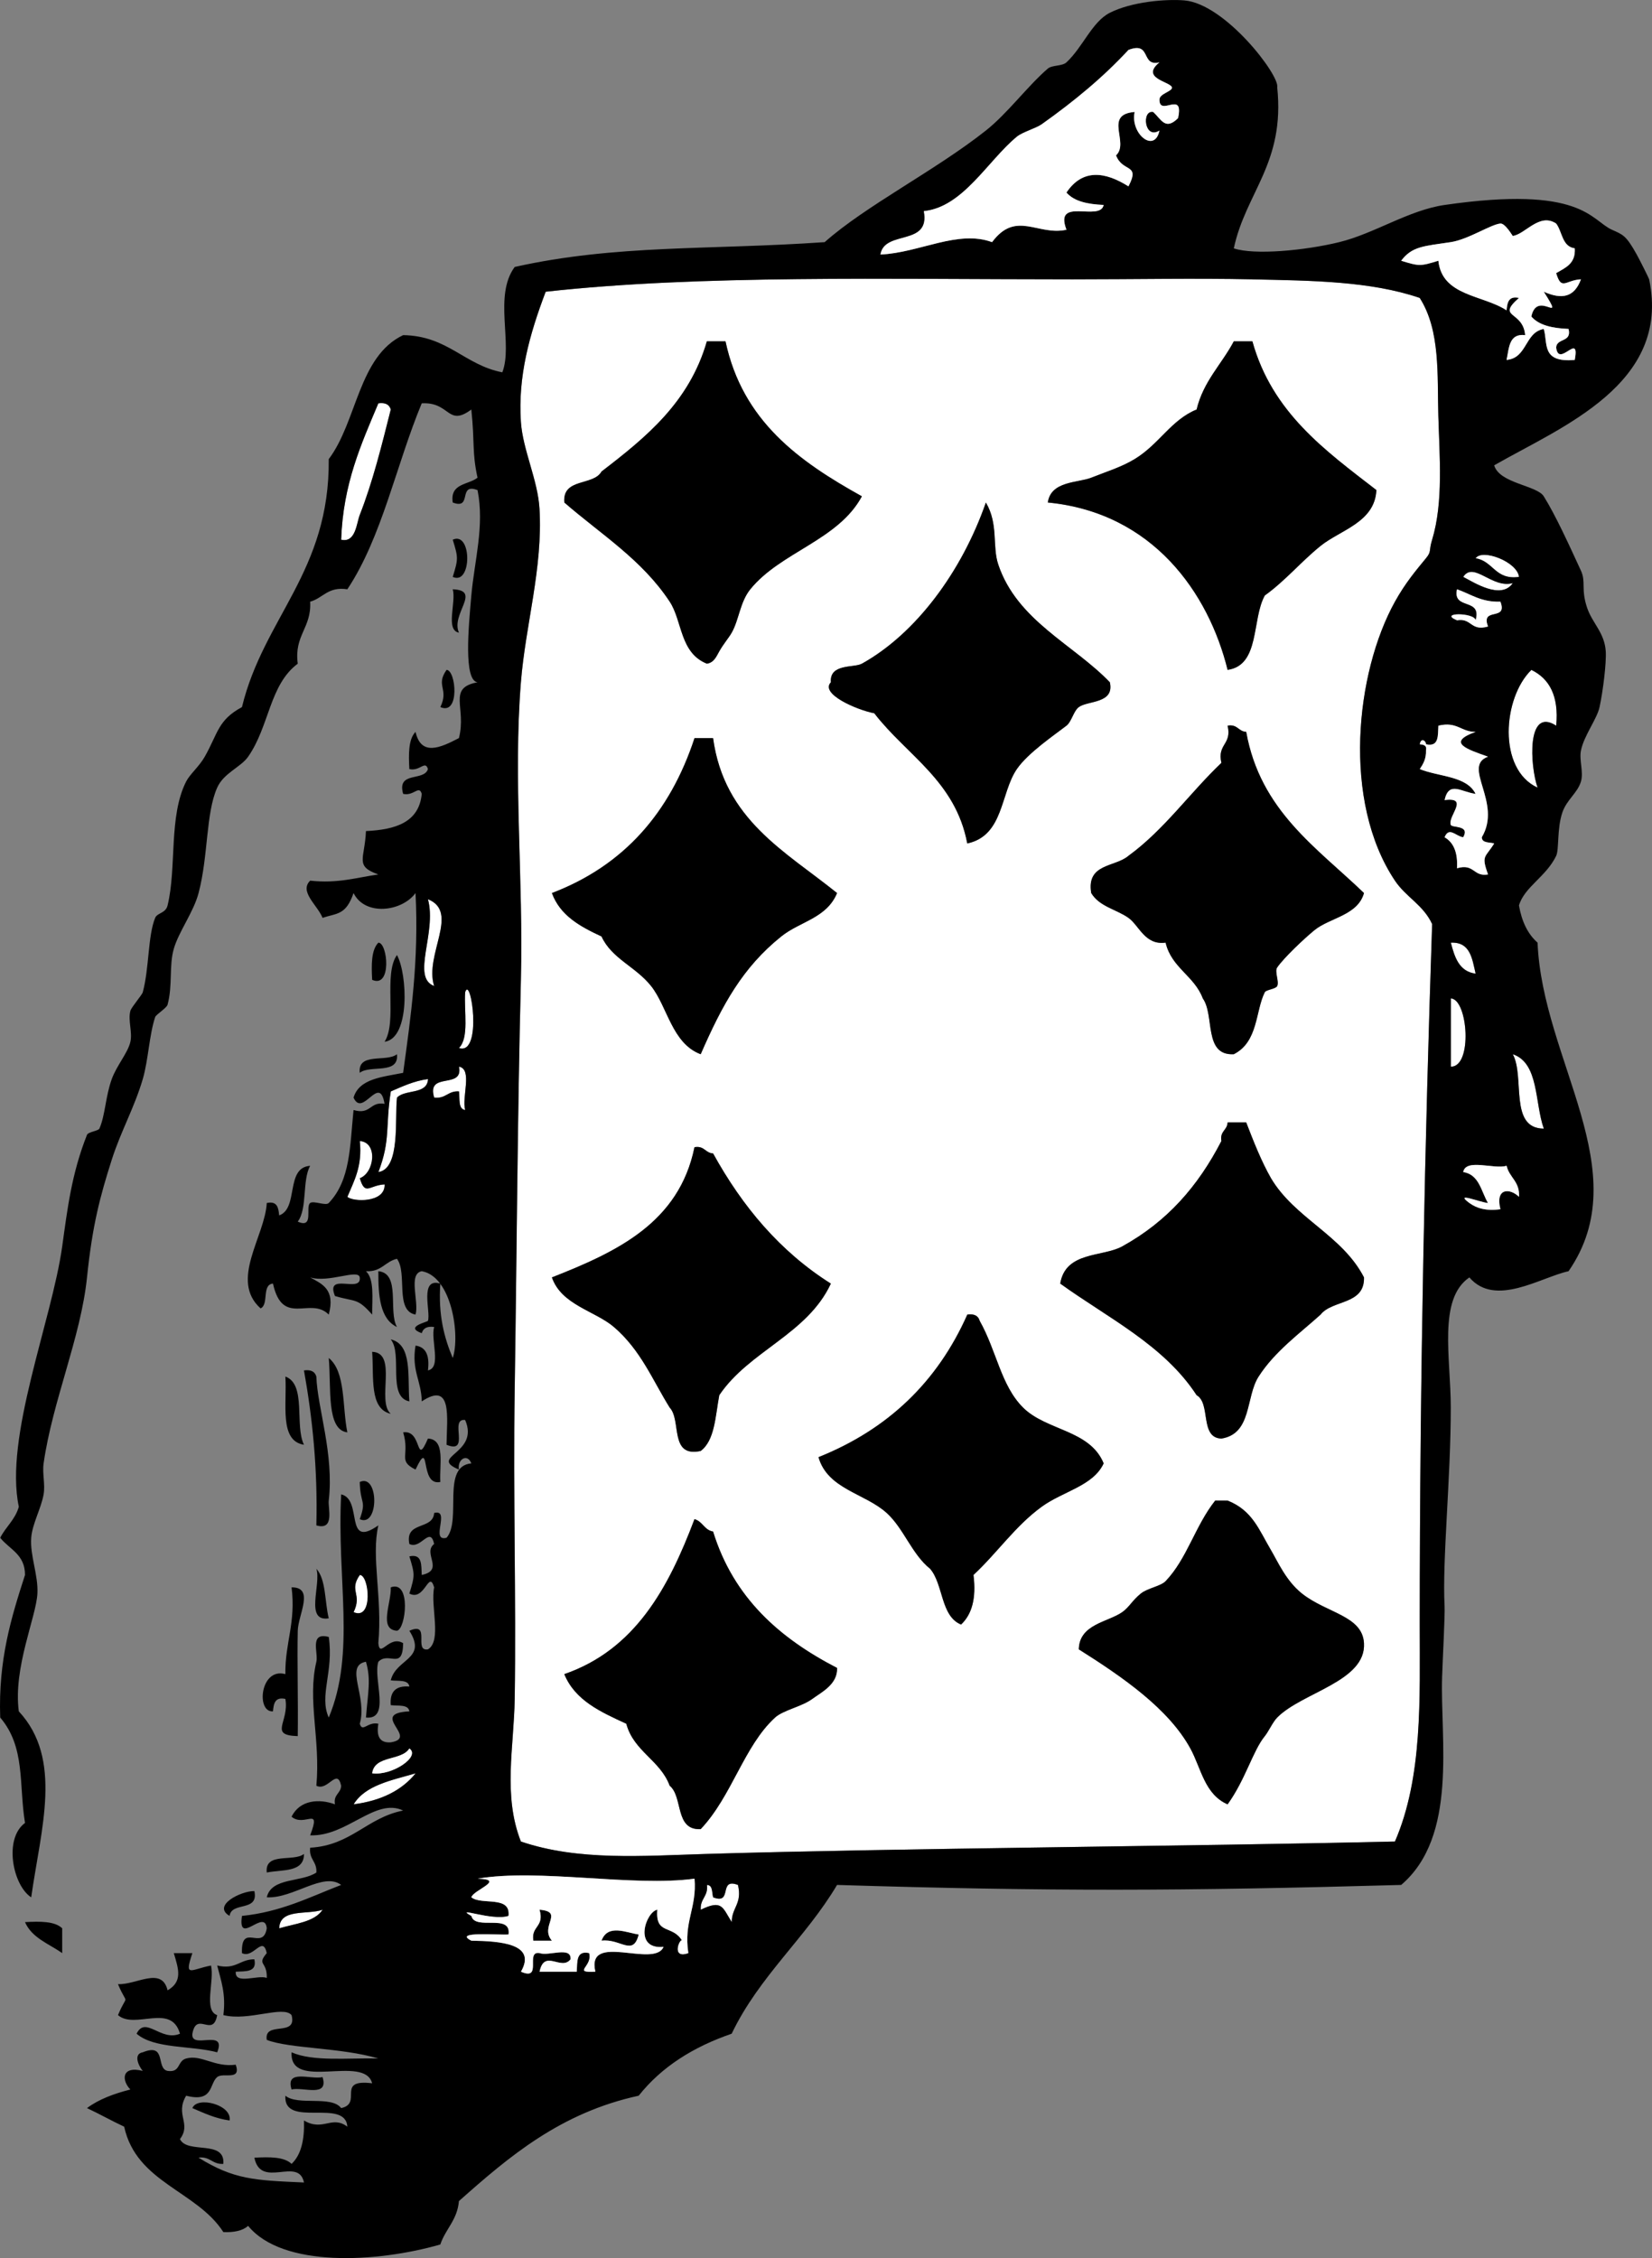 <svg xmlns="http://www.w3.org/2000/svg" overflow="visible" viewBox="0 0 244.464 334.145"><rect x="0" y="0" width="244.464" height="334.145" fill="#808080" stroke="none"/><g clip-rule="evenodd" fill-rule="evenodd"><path fill="#FFF" d="M210.1 44.087c3.069 4.812 2.583 11.381 2.752 17.43.164 5.917.771 12.795-.918 18.347-.534 1.759-.053 1.695-.917 2.752-1.414 1.729-3.021 3.597-4.587 6.421-5.842 10.536-7.843 29.54 0 41.28 1.631 2.44 4.208 3.596 5.504 6.421-1.047 31.347-1.834 66.516-1.834 103.66 0 10.887.459 22.596-3.67 32.106-30.281.713-73.74.993-101.82 1.835-9.457.283-19.023 1.061-27.521-1.835-2.682-6.817-1.026-13.955-.917-21.099.227-14.833-.241-30.098 0-45.867.317-20.807.412-40.605.917-60.544.376-14.828-1.15-29.614 0-44.032.677-8.486 3.268-16.932 2.752-25.686-.251-4.271-2.47-8.686-2.752-12.843-.455-6.714 1.264-12.931 3.669-19.264 22.708-2.522 50.636-1.834 77.974-1.834 9.191 0 17.979-.181 26.603 0 8.76.186 17.51.259 24.78 2.754zM89.01 69.773c-1.196 2.167-5.824.903-5.504 4.586 5.401 4.697 11.486 8.438 15.595 14.678 1.884 2.861 1.485 7.577 5.504 9.173 1.063-.174 1.383-1.044 1.835-1.834.663-1.162 1.392-1.972 1.834-2.752 1.087-1.916 1.227-4.536 2.752-6.421 4.478-5.534 13.004-7.238 16.513-13.76-9.238-5.134-17.657-11.086-20.182-22.934h-2.752c-2.59 9.023-9.011 14.22-15.587 19.264zm96.317-19.264h-2.752c-1.797 3.401-4.499 5.897-5.504 10.091-3.772 1.532-5.53 5.131-9.174 7.339-1.959 1.187-4.16 1.854-6.421 2.752-1.967.78-5.971.465-6.422 3.669 15.54 1.501 23.793 13.383 26.604 24.769 4.815-.689 3.542-7.466 5.504-11.008 3.041-2.183 5.354-4.998 8.256-7.338 2.931-2.364 8.027-3.483 8.256-8.256-7.6-5.869-15.44-11.475-18.36-22.018zm-57.79 47.701c-1.162.646-4.818-.048-4.587 2.752-1.653 1.714 3.818 4.086 6.421 4.587 4.789 6.219 12.018 9.999 13.761 19.264 5.413-1.159 4.884-7.429 7.339-11.008 1.653-2.412 5.661-5.115 7.339-6.421.769-.599 1.04-2.157 1.834-2.752 1.304-.976 5.308-.48 4.587-3.669-5.355-5.597-13.72-9.102-16.512-17.429-.919-2.74.06-5.966-1.835-9.174-3.58 10.3-10.39 19.431-18.34 23.853zm53.21 14.68c-4.7 4.474-8.453 9.894-13.76 13.76-1.974 1.696-6.238 1.101-5.504 5.504 1.203 2.013 3.725 2.411 5.504 3.669 1.597 1.129 2.432 4.089 5.504 3.669.863 3.724 4.261 4.913 5.504 8.256 1.786 2.496.063 8.499 4.587 8.256 3.633-1.838 3.19-6.419 4.587-9.173.188-.372 1.622-.469 1.835-.917.322-.68-.427-2.142 0-2.752 1.023-1.465 3.96-4.242 5.504-5.504 2.278-1.863 6.413-2.184 7.339-5.504-7.013-6.748-15.344-12.177-17.43-23.851-1.173-.05-1.271-1.176-2.752-.917.67 2.79-1.58 2.68-.91 5.49zm-99.076 19.26c1.229 3.358 4.207 4.967 7.339 6.421 1.532 3.316 5.042 4.446 7.339 7.339 2.434 3.066 3.085 8.491 7.339 10.091 3.191-7.316 6.193-12.831 11.925-17.43 2.802-2.248 6.707-2.684 8.256-6.421-7.61-6.149-16.699-10.82-18.347-22.933h-2.752c-3.637 11.05-10.483 18.88-21.106 22.93zm99.076 36.7c-3.466 6.713-8.027 11.925-14.677 15.595-2.908 1.604-8.381.695-9.174 5.504 7.111 5.12 15.355 9.107 20.182 16.512 2.147 1.217.419 6.309 3.669 6.422 4.545-.725 3.562-6.149 5.505-9.174 2.4-3.738 6.048-6.353 9.173-9.173 1.753-2.223 6.539-1.411 6.422-5.504-3.221-6.259-10.232-8.727-13.761-14.678-1.444-2.531-2.559-5.391-3.669-8.256h-2.752c-.06 1.18-1.18 1.27-.92 2.76zm-99.076 20.18c1.408 4.085 6.409 4.964 9.173 7.339 4.002 3.438 5.714 7.848 8.256 11.925 1.779 1.891-.092 7.43 4.587 6.422 2.101-1.568 2.169-5.17 2.752-8.257 4.431-6.576 13.018-8.997 16.512-16.512-7.502-4.729-13.083-11.379-17.43-19.264-1.173-.051-1.271-1.176-2.752-.918-2.29 11.15-11.437 15.46-21.096 19.26zm39.446 26.6c1.35 4.743 6.873 5.338 10.091 8.256 2.525 2.29 3.718 6.09 6.422 8.256 1.982 2.299 1.544 7.018 4.586 8.257 1.575-1.483 2.279-3.837 1.835-7.339 3.536-3.292 6.164-7.23 10.091-10.091 3.15-2.295 7.631-3.076 9.174-6.422-2.046-4.984-8.465-4.809-11.926-8.256-3.286-3.272-3.909-8.374-6.422-12.843-.202-.715-.768-1.066-1.834-.917-4.42 9.95-11.76 16.98-22.02 21.09zm58.71 6.42c-2.984 3.774-4.151 8.591-7.339 11.926-.715.749-2.667 1.031-3.669 1.835-1.255 1.006-1.718 2.028-2.752 2.752-2.129 1.489-6.352 1.777-6.422 5.504 6.551 4.13 13.293 8.793 16.513 14.678 1.59 2.906 2.096 6.787 5.504 8.256 2.646-3.669 3.731-7.919 5.504-10.091.571-.7 1.17-2.076 1.835-2.752 3.687-3.747 13.172-5.335 12.843-11.008-.237-4.067-5.484-4.419-9.174-7.339-2.359-1.868-3.594-4.744-4.587-6.422-1.803-3.045-2.735-5.866-6.421-7.339-.61-.01-1.22-.01-1.83-.01zm-96.321 25.69c1.595 3.91 5.408 5.601 9.173 7.339 1.097 4.102 5.019 5.379 6.422 9.174 2.014 1.655.714 6.624 4.587 6.421 4.614-4.866 6.397-12.303 11.008-16.512 1.201-1.097 3.941-1.607 5.504-2.752 1.433-1.05 3.75-2.163 3.669-4.587-8.471-4.371-15.321-10.363-18.347-20.182-1.309-.22-1.547-1.511-2.752-1.834-3.852 10.21-8.809 19.31-19.261 22.93z"/><path d="M104.61 50.509h2.752c2.524 11.847 10.943 17.8 20.182 22.934-3.509 6.522-12.035 8.226-16.513 13.76-1.525 1.886-1.665 4.506-2.752 6.421-.442.781-1.171 1.59-1.834 2.752-.452.791-.771 1.66-1.835 1.834-4.019-1.597-3.62-6.312-5.504-9.173-4.109-6.24-10.194-9.981-15.595-14.678-.32-3.684 4.308-2.419 5.504-4.586C95.579 64.729 102 59.532 104.6 50.509zM203.68 72.525c-.229 4.773-5.325 5.892-8.256 8.256-2.902 2.341-5.215 5.156-8.256 7.338-1.962 3.542-.688 10.319-5.504 11.008-2.811-11.386-11.063-23.268-26.604-24.769.451-3.204 4.455-2.889 6.422-3.669 2.261-.897 4.462-1.565 6.421-2.752 3.644-2.208 5.401-5.807 9.174-7.339 1.005-4.193 3.707-6.689 5.504-10.091h2.752c2.93 10.545 10.77 16.151 18.36 22.018z"/><path fill="#FFF" d="M55.989 59.682c1.066-.149 1.632.203 1.835.917-1.331 5.283-2.657 10.685-4.587 15.595-.481 1.225-.602 4.177-2.752 3.669.284-8.277 2.971-14.152 5.504-20.181z"/><path d="M145.89 74.359c1.895 3.208.916 6.434 1.835 9.174 2.792 8.327 11.156 11.833 16.512 17.429.721 3.189-3.283 2.693-4.587 3.669-.794.595-1.065 2.153-1.834 2.752-1.678 1.307-5.686 4.009-7.339 6.421-2.455 3.58-1.926 9.849-7.339 11.008-1.743-9.265-8.972-13.045-13.761-19.264-2.603-.501-8.074-2.873-6.421-4.587-.231-2.8 3.425-2.105 4.587-2.752 7.95-4.42 14.76-13.551 18.35-23.849zM66.997 79.864c2.862-1.316 2.862 6.82 0 5.504.824-2.686.824-2.819 0-5.504z"/><path fill="#FFF" d="M218.36 82.616c.947-1.476 6.164.501 6.421 2.752-3.55.494-3.78-2.338-6.42-2.752zM216.52 85.368c1.557-2.376 4.267 1.777 7.339.917-1.74 2.561-5.87-.17-7.34-.917z"/><path d="M66.997 87.202c4.338.16-.329 3.629.917 6.421-2.051-.394-.372-4.52-.917-6.421zM66.08 99.128c1.401.015 2.011 6.798-.917 5.504 1.314-2.73-.75-3.12.917-5.502z"/><path fill="#FFF" d="M226.61 99.128c2.674 1.301 4.086 3.864 3.67 8.256-4.419-2.871-3.868 5.973-2.753 9.173-5.96-2.73-5.14-13.33-.92-17.422z"/><path d="M181.66 107.38c1.481-.258 1.579.867 2.752.917 2.086 11.674 10.417 17.103 17.43 23.851-.926 3.32-5.061 3.642-7.339 5.504-1.544 1.262-4.48 4.039-5.504 5.504-.427.61.322 2.072 0 2.752-.213.448-1.646.545-1.835.917-1.396 2.754-.954 7.335-4.587 9.173-4.523.243-2.801-5.761-4.587-8.256-1.243-3.343-4.641-4.532-5.504-8.256-3.072.42-3.907-2.54-5.504-3.669-1.779-1.259-4.301-1.656-5.504-3.669-.734-4.403 3.53-3.808 5.504-5.504 5.307-3.867 9.06-9.287 13.76-13.76-.66-2.79 1.59-2.68.92-5.49zM102.77 109.22h2.752c1.647 12.113 10.736 16.784 18.347 22.933-1.549 3.738-5.454 4.173-8.256 6.421-5.731 4.599-8.733 10.114-11.925 17.43-4.254-1.6-4.905-7.024-7.339-10.091-2.297-2.893-5.807-4.022-7.339-7.339-3.132-1.455-6.11-3.063-7.339-6.421 10.634-4.05 17.48-11.88 21.107-22.93z"/><path fill="#FFF" d="M63.328 133.07c4.739 1.888-.566 8.236.917 12.843-3.446-1.3.429-7.88-.917-12.84z"/><path d="M55.989 139.49c1.401.015 2.011 6.798-.917 5.504-.121-2.26-.139-4.41.917-5.5z"/><path fill="#FFF" d="M214.69 139.49c2.884-.132 3.151 2.353 3.669 4.587-2.44-.32-3.1-2.41-3.67-4.59z"/><path d="M58.741 141.32c1.562 2.823 1.97 12.339-1.834 12.843 1.906-2.98-.199-9.98 1.834-12.84z"/><path fill="#FFF" d="M68.832 146.83c.845-2.705 2.627 9.439-.917 8.256 1.535-1.53.729-5.39.917-8.26zM214.69 147.75c2.534.071 3.26 10.161 0 10.091v-10.09z"/><path d="M58.741 156c.334 3.085-3.975 1.529-5.504 2.752-.334-3.08 3.975-1.52 5.504-2.75z"/><path fill="#FFF" d="M223.86 156c3.89 1.309 3.222 7.175 4.587 11.008-5.19-.01-2.77-7.63-4.59-11.01zM67.914 157.84c2.051.395.372 4.521.917 6.421-1.075-.148-.774-1.672-.917-2.752-1.646-.117-1.935 1.123-3.669.917-1.202-3.96 4.367-1.14 3.669-4.59zM63.328 159.67c-.093 2.353-3.418 1.474-4.587 2.752-.364 2.917.563 10.537-2.752 11.008 1.832-4.796 1.004-6.667 1.835-11.926 1.714-.72 3.359-1.53 5.504-1.83z"/><path d="M181.66 166.09h2.752c1.11 2.865 2.225 5.725 3.669 8.256 3.528 5.951 10.54 8.419 13.761 14.678.117 4.093-4.669 3.281-6.422 5.504-3.125 2.82-6.772 5.435-9.173 9.173-1.942 3.024-.96 8.449-5.505 9.174-3.25-.113-1.521-5.205-3.669-6.422-4.826-7.404-13.07-11.392-20.182-16.512.793-4.809 6.266-3.899 9.174-5.504 6.649-3.67 11.211-8.882 14.677-15.595-.25-1.48.87-1.57.92-2.75z"/><path fill="#FFF" d="M53.237 168.85c2.716.203 2.158 4.717 0 5.504.798 2.668 1.374 1.031 3.669.917.116 2.8-4.776 2.577-5.504 1.835.985-2.38 2.229-4.5 1.835-8.25z"/><path d="M102.77 169.76c1.481-.258 1.579.867 2.752.918 4.347 7.885 9.928 14.534 17.43 19.264-3.494 7.515-12.081 9.936-16.512 16.512-.583 3.087-.651 6.688-2.752 8.257-4.679 1.008-2.808-4.531-4.587-6.422-2.542-4.077-4.254-8.487-8.256-11.925-2.765-2.375-7.765-3.254-9.173-7.339 9.659-3.79 18.806-8.1 21.096-19.26zM55.989 188.11c3.349.321 1.42 5.919 2.752 8.257-2.489-1.18-2.78-4.56-2.752-8.26zM143.14 194.53c1.066-.149 1.632.202 1.834.917 2.513 4.469 3.136 9.57 6.422 12.843 3.461 3.447 9.88 3.271 11.926 8.256-1.543 3.346-6.023 4.127-9.174 6.422-3.927 2.86-6.555 6.799-10.091 10.091.444 3.502-.26 5.855-1.835 7.339-3.042-1.239-2.604-5.958-4.586-8.257-2.704-2.166-3.896-5.966-6.422-8.256-3.218-2.918-8.741-3.513-10.091-8.256 10.26-4.1 17.6-11.13 22.02-21.09zM57.824 198.2c3.224.751 2.467 5.483 2.752 9.174-3.311-.66-.962-6.99-2.752-9.17zM55.071 200.04c3.848.127.608 7.343 2.752 9.174-3.224-.75-2.467-5.48-2.752-9.17zM48.65 200.95c2.538 2.049 1.976 7.198 2.752 11.009-3.138-.38-2.364-6.52-2.752-11.01zM44.981 202.79c1.066-.149 1.632.202 1.834.917.154 4.61 2.635 11.451 1.834 18.347-.132 1.141.925 4.463-1.834 3.67.21-8.47-.587-15.93-1.834-22.94zM42.229 203.7c3.153 1.128 1.341 7.222 2.752 10.091-3.701-.57-2.491-6.07-2.752-10.09zM59.658 211.96c2.892-.454 1.785 5.298 3.669.917 2.624.128 1.677 3.826 1.834 6.421-3.174.686-1.339-6.813-3.669-1.834-2.712-1.33-.791-2.05-1.834-5.51zM53.237 219.3c2.862-1.315 2.862 6.82 0 5.505 1.028-2.89.083-2.07 0-5.5zM181.66 222.05c3.686 1.473 4.618 4.294 6.421 7.339.993 1.678 2.228 4.554 4.587 6.422 3.689 2.92 8.937 3.271 9.174 7.339.329 5.673-9.156 7.261-12.843 11.008-.665.676-1.264 2.052-1.835 2.752-1.772 2.172-2.857 6.422-5.504 10.091-3.408-1.469-3.914-5.35-5.504-8.256-3.22-5.885-9.962-10.548-16.513-14.678.07-3.727 4.293-4.015 6.422-5.504 1.034-.724 1.497-1.746 2.752-2.752 1.002-.804 2.954-1.086 3.669-1.835 3.188-3.335 4.354-8.151 7.339-11.926h1.83zM102.77 224.8c1.205.323 1.443 1.614 2.752 1.834 3.025 9.818 9.876 15.811 18.347 20.182.081 2.424-2.236 3.537-3.669 4.587-1.562 1.145-4.303 1.655-5.504 2.752-4.61 4.209-6.394 11.646-11.008 16.512-3.873.203-2.573-4.766-4.587-6.421-1.403-3.795-5.325-5.072-6.422-9.174-3.765-1.738-7.579-3.429-9.173-7.339 10.453-3.61 15.41-12.71 19.262-22.93zM46.815 232.14c1.451 1.607 1.228 4.888 1.834 7.339-3.617.56-1.078-5.04-1.834-7.34z"/><path fill="#FFF" d="M53.237 233.06c1.401.015 2.011 6.798-.917 5.504 1.314-2.73-.75-3.12.917-5.5z"/><path d="M43.146 234.89c3.453-.03.97 4.06.917 6.422-.097 4.382.073 10.477 0 15.595-4.376-.121-1.22-2.08-1.835-5.504-1.56-.337-1.73.716-1.834 1.835-2.523.2-1.896-6.544 1.834-5.505-.061-4.65 1.577-7.6.918-12.85zM57.824 234.89c3.05-1.128 2.243 6.201.917 6.422-2.762-.18-.8-4.16-.917-6.42z"/><path fill="#FFF" d="M61.493 262.41c-2.048 2.539-5.114 4.06-9.173 4.587 1.734-2.85 5.622-3.55 9.173-4.59z"/><path d="M44.981 274.34c.03 2.782-3.219 2.285-5.504 2.752-.334-3.08 3.975-1.53 5.504-2.75z"/><path fill="#FFF" d="M104.61 278.93c.892.024.712 1.122.917 1.834 2.969 1.134.701-2.968 3.67-1.834.662 2.803-.938 3.343-.918 5.504-1.382-2.174-1.393-3.388-4.586-1.835-.12-1.65 1.12-1.94.92-3.67z"/><path d="M37.642 279.84c.679 3.125-3.38 1.512-3.669 3.669-2.64-1.53 1.703-3.71 3.669-3.67z"/><path fill="#FFF" d="M47.733 282.6c-1.221 1.837-4.072 2.044-6.421 2.752.07-2.99 4.157-1.96 6.421-2.75z"/><path d="M79.839 282.6c3.736.316-.038 2.408 1.835 4.587h-2.752c-.375-2.22 1.676-2 .917-4.59zM3.701 284.43c2.261-.121 4.419-.14 5.504.917v3.669c-1.975-1.39-4.495-2.24-5.504-4.59zM94.517 286.26c-.833 3.329-2.707.559-5.504.918.919-2.55 3.702-1.17 5.504-.92zM25.717 289.02h2.752c-1.242 3.688-.285 2.427 2.752 1.835.559 2.193-1.152 6.656.917 7.339-.621 3.431-3.049-.679-3.669 2.752-.292 2.433 5.139-.858 3.669 2.752-3.864-1.029-9.303-.482-11.926-2.752 1.333-2.719 3.578 1.209 6.421 0-1.302-4.603-6.643-.573-9.173-2.752 1.46-3.506 1.46-1.081 0-4.587 2.711.138 6.475-2.666 7.339.918 2.269-1.3 1.619-3.17.918-5.51zM47.733 307.36c.942 3.082-2.853 1.428-4.587 1.834-.942-3.07 2.853-1.42 4.587-1.83zM28.469 311.95c.711-1.816 5.912-.495 5.504 1.835-2.144-.3-3.79-1.1-5.504-1.83z"/><path d="M29.386 319.29c5.225 3.23 8.25 3.35 15.595 3.67-.801-3.909-6.378 1.049-7.339-3.67 2.261-.121 4.42-.139 5.504.918 1.419-1.333 1.926-3.578 1.835-6.422 2.819 1.679 4.125-.826 6.421.917-.297-4.289-9.474.302-9.173-4.586 1.838 1.525 6.804-.077 8.256 1.834 3.272-.7-.891-4.348 4.586-3.669-1.149-4.355-12.247 1.239-11.925-4.587 3.175 1.411 8.363.811 12.843.917-5.467-1.628-13.171-1.446-16.512-2.752-.453-2.898 4.552-.34 3.669-3.669-1.247-1.482-6.338.947-10.091 0 .402-3.153-.362-5.142-.917-7.339 2.803.663 3.343-.938 5.504-.917.429 1.957-1.311 1.747-2.752 1.835-.155 1.989 3.253.415 4.586.917.083-2.503-1.528-1.847 0-3.67-.604-2.747-1.961.878-3.669 0-.163-4.66 3.099-.2 3.669-3.669-.289-3.056-4.348 2.762-3.669-1.835 5.827-.594 10.043-2.8 14.678-4.586-2.637-1.979-7.095 2.044-11.008 1.834.691-2.978 5.15-2.188 7.339-3.669.117-1.646-1.123-1.936-.917-3.67 6.077-.345 8.393-4.449 13.76-5.504-4.123-1.955-8.33 3.882-13.76 3.67 1.698-4.476-.826-1.131-2.752-2.752 1.22-2.505 4.099-2.694 6.421-1.835-.258-1.481.867-1.579.917-2.752-.604-2.747-1.961.877-3.669 0 .625-6.934-1.359-12.638 0-18.347.313-1.317-1.089-4.439 1.834-3.67.766 5.14-1.472 8.688 0 11.926 4.016-9.605 1.176-20.406 1.835-33.024 3.27.735.38 8.178 5.504 4.587-1.086 4.688.614 10.605 0 17.43.221 2.364 1.578-1.26 3.669 0-.062 4.1-2.097 1.169-3.669 2.752-.824 2.539 1.885 8.611-1.834 8.256.292-3.745.777-5.579 0-8.256-3.258.581.27 5.151-.917 9.173.4 1.361 1.174-.361 2.752 0-.312 1.841.188 2.87 1.835 2.752 4.257-.675-3.375-4.272 2.752-4.586-.148-1.075-1.673-.774-2.752-.918-.167-2.001.75-2.918 2.752-2.752-.148-1.075-1.673-.773-2.752-.917.77-3.236 5.439-3.117 2.752-7.339 3.261-1.426.554 3.115 2.752 2.752 2.092-1.271.342-6.385.917-9.174-.797-2.709-1.373 2.129-3.669.918.824-2.686.824-2.818 0-5.504 1.958-.429 1.747 1.311 1.834 2.752 3.438-.724.057-3.209 1.834-4.587-.603-2.747-1.96.877-3.669 0-.691-3.442 3.504-2 3.669-4.587 2.491-.656-.656 4.326 1.835 3.67 2.285-2.607-.82-10.605 3.669-11.009-.596-1.557-2.109-.573-1.835.918-4.617-1.941 3.113-2.309.917-7.339-2.433-.292.858 5.139-2.752 3.669.056-4.062.885-9.441-3.669-6.421-.039-3.02-1.549-4.567-.917-8.256 1.614.221 2.091 1.578 1.835 3.669 2.051-.396.372-4.521.917-6.421-1.066-.149-1.632.202-1.834.917-2.64-.945.857-1.647.917-1.835.44-1.365-1.315-6.447 1.834-5.504-.328 4.609.564 7.997 1.835 11.008 1.119-3.286-.139-12.071-4.587-12.843-2.051.396-.372 4.521-.917 6.422-3.105-.564-1.165-6.174-2.752-8.256-1.747.394-2.305 1.976-4.586 1.834 1.264 1.183.908 3.985.917 6.422-2.251-2.548-2.453-1.831-5.504-2.752-1.47-3.61 3.962-.319 3.669-2.752-.205-1.311-4.565.852-7.339 0 1.771.98 3.75 1.755 2.752 5.504-2.723-2.747-6.821 1.902-8.256-4.587-1.697.138-.563 3.106-1.835 3.669-4.614-4.157.646-10.626.917-15.595 1.561-.337 1.731.716 1.835 1.835 2.932-1.043.87-7.08 4.586-7.339-1.199 2.165-.387 6.34-1.834 8.257 2.456 1.103 1.089-2.202 1.834-2.753.524-.387 2.311.464 2.752 0 3.237-3.402 3.118-8.396 3.669-13.76 2.593.758 2.376-1.293 4.587-.917-.758-4.544-3.214 2.131-4.587-.917.838-2.832 4.292-3.046 7.339-3.669 1.141-8.338 2.343-16.616 1.834-26.603-2.039 2.775-7.484 3.434-9.173 0-1.138 3.31-2.456 2.952-4.586 3.669-.772-1.911-3.484-3.869-1.835-5.504 4.12.45 6.874-.465 10.091-.917-3.553-1.247-2.003-2.28-1.834-6.421 4.389-.197 7.868-1.305 8.256-5.504-.4-1.361-1.174.362-2.752 0-.966-3.412 3.094-1.799 3.669-3.669-.4-1.361-1.174.362-2.752 0-.121-2.261-.139-4.42.917-5.504.83 3.66 3.691 2.343 6.421.917 1.164-4.516-1.772-7.428 2.752-8.256-2.079-.271-1.327-8.187-.917-12.843.45-5.119 1.979-10.323.917-15.595-2.968-1.134-.701 2.968-3.669 1.834-.43-2.875 2.306-2.586 3.669-3.669-.839-3.871-.382-4.946-.917-10.091-3.546 2.63-3.097-1.155-7.339-.917-3.775 9.068-5.878 19.807-11.008 27.52-2.886-.439-3.586 1.307-5.504 1.835.225 3.895-2.399 4.939-1.834 9.173-4.204 3.131-4.177 9.222-7.339 13.76-1.095 1.572-3.616 2.404-4.586 4.586-1.699 3.82-1.291 10.04-2.752 15.595-.742 2.822-2.94 5.715-3.669 8.256-.726 2.529-.148 5.39-.917 8.256-.138.513-1.708 1.46-1.835 1.835-.871 2.572-1.022 6.405-1.834 9.173-1.244 4.236-3.248 7.725-4.587 11.925-1.732 5.433-2.873 9.694-3.669 17.43-.914 8.881-5.102 18.269-6.421 27.52-.213 1.493.259 3.103 0 4.587-.361 2.069-1.677 4.359-1.835 6.422-.201 2.629 1.062 5.517.917 8.256-.186 3.497-3.61 10.994-2.752 17.43 6.557 7.061 3.277 17.319 1.834 27.52-2.72-1.755-4.105-8.663-.917-11.008-.93-5.689.086-11.199-3.669-15.595-.303-8.56 1.651-14.86 3.669-21.099.012-3.069-2.324-3.792-3.669-5.504.824-1.622 2.214-2.679 2.752-4.587-2.178-10.301 4.884-27.526 6.421-38.528.771-5.519 1.376-10.725 3.669-16.512.17-.432 1.686-.578 1.834-.918.877-2 .894-4.752 1.834-7.338.74-2.033 2.377-3.863 2.752-5.504.33-1.444-.382-3.157 0-4.586.141-.527 1.727-2.356 1.834-2.752.958-3.524.745-8.373 1.834-11.008.316-.764 1.544-.649 1.835-1.834 1.373-5.602.131-13.179 2.752-18.347.541-1.066 1.941-2.232 2.752-3.669 1.984-3.516 1.941-5.416 5.504-7.339C39.034 91.35 48.802 84.605 48.648 67.94c4.208-5.578 4.377-15.193 11.008-18.347 6.622.106 9.046 4.408 14.677 5.504 1.615-4.159-1.329-11.321 1.835-15.595 15.07-3.354 28.714-2.48 45.867-3.669 6.056-5.387 16.367-10.588 23.851-16.512 3.215-2.545 6.168-6.583 9.173-9.173.624-.537 2.12-.332 2.753-.917 2.422-2.244 3.795-6.01 6.421-7.339C167.479.25 172.518-.164 175.241.058c6.055.493 14.151 11.093 13.761 12.843 1.18 11.271-4.65 15.531-6.422 23.851 3.041 1.022 10.493.328 15.595-.917 5.21-1.272 10.293-4.737 15.595-5.504 20.354-2.947 21.624 2.252 24.769 3.669 1.628.734 2.073.797 3.669 3.669.43.773 1.799 3.499 1.835 3.669 3.239 15.517-12.983 21.813-22.934 27.52.779 2.691 6.322 2.954 7.339 4.587 1.772 2.846 3.704 7.104 5.504 11.008.768 1.667-.035 2.695.917 5.504.771 2.271 2.574 3.66 2.752 6.421.108 1.666-.391 5.812-.917 8.256-.377 1.754-2.309 4.222-2.752 6.421-.29 1.439.413 3.183 0 4.586-.502 1.708-2.096 2.668-2.752 4.587-.816 2.385-.463 5.472-.917 6.421-1.476 3.08-4.705 4.6-5.505 7.339.409 2.343 1.287 4.217 2.752 5.504.713 17.452 14.792 33.849 4.587 48.619-4.112.895-10.861 5.385-14.677.918-4.683 3.201-2.752 11.918-2.752 19.264 0 10.542-1.272 22.591-.918 29.355.073 1.399-.287 8.013-.366 10.484-.299 9.264 2.381 23.589-6.055 30.796-32.517.913-52.053.97-83.479 0-4.668 7.868-11.542 13.531-15.595 22.016-5.69 1.954-10.38 4.909-13.76 9.174-11.554 2.512-19.154 8.978-26.603 15.595-.239 2.818-1.99 4.125-2.752 6.421-9.403 2.703-23.356 3.469-28.438-2.752-.816.713-2.071.986-3.669.917-3.957-6.133-12.875-7.307-14.677-15.595-1.874-.878-3.63-1.874-5.504-2.752 1.75-1.308 3.983-2.132 6.421-2.752-1.312-1.34-1.348-3.552 1.834-2.752-.636-.74-1.427-2.513 0-2.752 3.589-1.449 1.899 2.382 3.669 2.752 1.972.281 1.388-1.456 2.752-1.835 2.25-.624 4.188 1.337 7.339.918.848 2.456-1.865 1.088-2.752 1.835-1.177.989-.536 3.798-4.587 2.752-1.679 2.818.826 4.125-.917 6.421 1.09 2.273 6.709.018 6.421 3.67-1.647.1-1.936-1.14-3.671-.93zm199.06-276.12c2.722 1.207 4.525.812 5.504-1.834-2.296.114-2.872 1.751-3.669-.917 1.343-.797 2.907-1.373 2.752-3.669-1.885-.256-1.831-2.45-2.752-3.669-2.482-1.647-4.567 1.592-6.422 1.835-.033.004-1.112-1.899-1.835-1.835-1.407.126-4.78 2.371-7.338 2.752-4.018.6-5.73.618-7.339 2.752 2.686.824 2.818.824 5.504 0 .551 5.259 6.587 5.032 10.091 7.338.104-1.119.274-2.172 1.834-1.834-3.426 3.02.622 1.85.918 5.504-2.42-.279-2.366 1.915-2.752 3.669 3.092-.271 2.66-4.067 5.504-4.586.649 2.115-.428 5.03 4.587 4.586.804-4.275-2.38 1.264-2.752-1.834.083-1.446 2.339-.718 1.834-2.752-2.35-.097-4.373-.52-5.504-1.835.88-4.117 5.17 1.57 1.85-3.671zm-56.88-28.438c.01-.914 2.051-1.223 1.835-1.834-.285-.808-4.708-1.332-1.835-3.669-2.826.686-1.118-3.163-4.587-1.834-3.698 4.012-8.067 7.622-12.843 11.008-.836.593-2.838 1.148-3.669 1.835-4.312 3.56-7.962 10.417-13.761 11.008 1.005 5.286-5.831 2.73-6.421 6.421 5.786-.257 11.441-3.704 16.512-1.834 3.547-4.766 6.77-.89 11.009-1.835-1.9-4.958 5-1.115 5.504-3.669-2.35-.097-4.374-.519-5.504-1.834 2.347-3.507 5.653-3.139 9.173-.917 1.801-3.442-.866-2-1.835-4.586 2.017-1.882-1.908-6.058 2.752-6.421-.678 3.252 2.97 6.172 3.67 2.752-2.258 1.426-2.697-3.116-.918-2.752 1.227 1.157 1.802 2.757 3.67.917.95-4.225-2.77-.147-2.74-2.756zm13.76 26.603c-8.623-.181-17.411 0-26.603 0-27.338 0-55.267-.688-77.974 1.834-2.406 6.333-4.125 12.55-3.669 19.264.282 4.157 2.5 8.571 2.752 12.843.516 8.753-2.075 17.2-2.752 25.686-1.15 14.418.376 29.205 0 44.032-.505 19.939-.6 39.738-.917 60.544-.241 15.77.227 31.034 0 45.867-.109 7.144-1.765 14.281.917 21.099 8.497 2.896 18.063 2.118 27.521 1.835 28.084-.842 71.543-1.122 101.82-1.835 4.129-9.511 3.67-21.22 3.67-32.106 0-37.144.787-72.312 1.834-103.66-1.296-2.825-3.873-3.981-5.504-6.421-7.843-11.741-5.842-30.745 0-41.28 1.566-2.824 3.173-4.692 4.587-6.421.864-1.057.383-.993.917-2.752 1.689-5.551 1.082-12.43.918-18.347-.169-6.048.317-12.618-2.752-17.43-7.28-2.488-16.03-2.561-24.78-2.745zM50.486 79.864c2.15.507 2.271-2.444 2.752-3.669 1.93-4.91 3.256-10.312 4.587-15.595-.203-.715-.769-1.066-1.835-.917-2.533 6.028-5.22 11.903-5.504 20.181zm174.3 5.504c-.257-2.25-5.474-4.228-6.421-2.752 2.64.414 2.87 3.246 6.42 2.752zm-.92.917c-3.072.86-5.782-3.293-7.339-.917 1.47.747 5.6 3.478 7.34.917zm-3.67 6.422c-1.134-2.968 2.968-.701 1.834-3.669-2.844.092-4.382-1.122-6.421-1.835-.688 3.135 3.727 1.166 2.752 4.587-.149-1.177-5.599-1.177-2.752 0 2.22-.376 2 1.674 4.59.917zm7.34 23.853c-1.115-3.201-1.666-12.044 2.753-9.173.416-4.392-.996-6.955-3.67-8.256-4.22 4.086-5.04 14.686.92 17.426zm-16.51-5.51c.04 1.263-.432 2.014-.917 2.752 2.823 1.152 6.952.998 8.256 3.669-2.14-.279-3.952-1.958-4.587.917 3.745-.488.424 2.398.918 3.669.182.468 2.89-.005 1.834 1.834-1.084-.132-2.079-1.633-2.752 0 1.361.78 1.973 2.309 1.835 4.586 2.593-.758 2.376 1.293 4.587.917-1.02-2.88-.43-2.423.917-4.586-.712-.206-1.81-.025-1.835-.917 3.077-5.128-3.002-10.496.918-11.925-3.07-1.086-6.24-2.095-1.835-3.669-2.161.021-2.701-1.58-5.504-.917-.088 1.441.123 3.181-1.835 2.752.003-.509-.743-1.041-.917 0 .56.07 1.09.15.92.93zm-146.78 34.86c-1.483-4.606 3.822-10.955-.917-12.843 1.346 4.96-2.529 11.54.917 12.84zm154.12-1.83c-.518-2.234-.785-4.719-3.669-4.587.57 2.18 1.23 4.27 3.67 4.59zm-150.45 11c3.544 1.184 1.763-10.961.917-8.256-.187 2.88.619 6.74-.917 8.26zm146.78 2.76c3.26.07 2.534-10.02 0-10.091v10.09zm13.76 9.17c-1.365-3.833-.697-9.699-4.587-11.008 1.82 3.38-.6 11 4.59 11.01zm-164.2-4.59c1.735.206 2.024-1.034 3.669-.917.144 1.08-.158 2.604.917 2.752-.546-1.9 1.134-6.026-.917-6.421.698 3.46-4.871.64-3.669 4.59zm-6.421-.91c-.831 5.259-.003 7.13-1.835 11.926 3.315-.472 2.388-8.092 2.752-11.008 1.168-1.278 4.494-.399 4.587-2.752-2.145.29-3.79 1.1-5.504 1.83zm-6.422 15.59c.728.742 5.621.965 5.504-1.835-2.296.114-2.872 1.751-3.669-.917 2.158-.787 2.716-5.301 0-5.504.394 3.76-.85 5.88-1.835 8.26zm170.63 1.84c-.8-3.183 1.412-3.147 2.752-1.835.142-2.282-1.44-2.84-1.834-4.587-1.9.546-6.026-1.134-6.422.918 2.381.371 2.648 2.855 3.67 4.586-1.227-.1-5.058-1.719-2.752 0 1.05.77 2.45 1.21 4.58.92zm-169.71 59.62c2.929 1.294 2.318-5.489.917-5.504-1.666 2.38.398 2.77-.917 5.5zm2.752 23.85c2.916.408 7.218-2.484 5.504-3.669-1.181 1.88-5.147.97-5.504 3.67zM52.333 267c4.06-.527 7.125-2.048 9.173-4.587-3.55 1.04-7.438 1.74-9.173 4.59zm22.934 19.26c-1.525.11-8.308-.501-5.504.918 4.311.062 9.714.446 7.338 4.587 3.261 1.426.554-3.116 2.752-2.753 1.333.502 4.742-1.071 4.587.918-1.378 1.777-3.863-1.604-4.587 1.835h5.504c.087-1.441-.123-3.182 1.834-2.753.585 2.002-2.6 2.919.917 2.753-1.375-5.962 8.714-.459 10.09-3.67-4.536.423-2.628-5.191-.917-5.504-.319 3.778 2.254 2.182 3.669 4.587-.29-.494-1.705 2.776.918 1.834-.721-4.694 1.286-6.663.917-11.008-9.138 1.246-23.111-1.555-32.107 0 4.287.103-.652 1.682-.917 2.752 1.529 1.224 5.837-.333 5.504 2.752-2.365.819-8.185-1.497-5.504 0 .519 2.22 5.928-.44 5.497 2.74zm28.437-3.66c3.193-1.553 3.204-.339 4.586 1.835-.021-2.161 1.58-2.701.918-5.504-2.969-1.134-.701 2.968-3.67 1.834-.205-.712-.025-1.81-.917-1.834.2 1.72-1.04 2.01-.92 3.66zm-62.378 2.75c2.349-.708 5.2-.915 6.421-2.752-2.264.79-6.351-.24-6.421 2.75z"/><path fill="#FFF" d="M226.61 46.839c1.131 1.315 3.154 1.738 5.504 1.835.505 2.034-1.751 1.306-1.834 2.752.372 3.098 3.556-2.441 2.752 1.834-5.015.444-3.938-2.472-4.587-4.586-2.844.52-2.412 4.315-5.504 4.586.386-1.754.332-3.948 2.752-3.669-.296-3.654-4.344-2.484-.918-5.504-1.56-.337-1.73.715-1.834 1.834-3.504-2.306-9.54-2.079-10.091-7.338-2.686.824-2.818.824-5.504 0 1.608-2.134 3.321-2.152 7.339-2.752 2.558-.382 5.931-2.626 7.338-2.752.723-.064 1.802 1.839 1.835 1.835 1.854-.243 3.939-3.482 6.422-1.835.921 1.219.867 3.414 2.752 3.669.155 2.296-1.409 2.872-2.752 3.669.797 2.668 1.373 1.032 3.669.917-.979 2.646-2.782 3.042-5.504 1.834 3.32 5.243-.97-.444-1.84 3.671zM215.61 91.789c-2.847-1.177 2.603-1.177 2.752 0 .975-3.421-3.44-1.452-2.752-4.587 2.039.713 3.577 1.927 6.421 1.835 1.134 2.968-2.968.701-1.834 3.669-2.6.758-2.38-1.292-4.59-.917zM210.1 110.14c.174-1.041.92-.509.917 0 1.958.429 1.747-1.311 1.835-2.752 2.803-.663 3.343.938 5.504.917-4.405 1.575-1.235 2.583 1.835 3.669-3.92 1.43 2.159 6.797-.918 11.925.025.892 1.123.712 1.835.917-1.347 2.163-1.937 1.707-.917 4.586-2.211.375-1.994-1.675-4.587-.917.138-2.278-.474-3.807-1.835-4.586.673-1.633 1.668-.132 2.752 0 1.056-1.839-1.652-1.367-1.834-1.834-.494-1.271 2.827-4.157-.918-3.669.635-2.875 2.447-1.196 4.587-.917-1.304-2.671-5.433-2.518-8.256-3.669.485-.738.957-1.489.917-2.752.16-.79-.37-.87-.93-.92zM217.44 178.02c-2.306-1.719 1.525-.1 2.752 0-1.021-1.73-1.289-4.215-3.67-4.586.396-2.052 4.521-.372 6.422-.918.394 1.747 1.976 2.305 1.834 4.587-1.34-1.312-3.552-1.348-2.752 1.835-2.12.29-3.52-.15-4.58-.92zM60.576 258.74c1.713 1.185-2.588 4.077-5.504 3.669.356-2.7 4.322-1.79 5.504-3.67zM69.749 283.51c-2.681-1.497 3.139.819 5.504 0 .333-3.085-3.975-1.528-5.504-2.752.265-1.07 5.204-2.649.917-2.752 8.996-1.555 22.969 1.246 32.107 0 .369 4.345-1.638 6.313-.917 11.008-2.623.942-1.208-2.328-.918-1.834-1.415-2.405-3.988-.809-3.669-4.587-1.711.312-3.619 5.927.917 5.504-1.376 3.211-11.465-2.292-10.09 3.67-3.517.166-.333-.751-.917-2.753-1.958-.429-1.747 1.312-1.834 2.753h-5.504c.724-3.439 3.208-.058 4.587-1.835.155-1.989-3.254-.416-4.587-.918-2.198-.363.509 4.179-2.752 2.753 2.376-4.141-3.028-4.524-7.338-4.587-2.804-1.419 3.979-.808 5.504-.918.437-3.18-4.972-.52-5.498-2.75zm9.173 3.67h2.752c-1.873-2.179 1.901-4.271-1.835-4.587.759 2.6-1.292 2.38-.917 4.59zm10.091 0c2.797-.359 4.671 2.411 5.504-.918-1.802-.25-4.585-1.63-5.504.92zM174.33 17.484c-1.868 1.84-2.443.24-3.67-.917-1.779-.364-1.34 4.178.918 2.752-.7 3.42-4.348.5-3.67-2.752-4.66.363-.735 4.54-2.752 6.421.969 2.586 3.636 1.144 1.835 4.586-3.52-2.222-6.826-2.589-9.173.917 1.13 1.315 3.154 1.738 5.504 1.834-.504 2.554-7.404-1.288-5.504 3.669-4.239.945-7.462-2.931-11.009 1.835-5.07-1.87-10.726 1.578-16.512 1.834.59-3.691 7.426-1.135 6.421-6.421 5.799-.59 9.448-7.448 13.761-11.008.831-.687 2.833-1.242 3.669-1.835 4.775-3.386 9.145-6.996 12.843-11.008 3.469-1.328 1.761 2.521 4.587 1.834-2.873 2.338 1.55 2.862 1.835 3.669.216.612-1.825.92-1.835 1.834-.04 2.613 3.68-1.465 2.75 2.756z"/></g></svg>